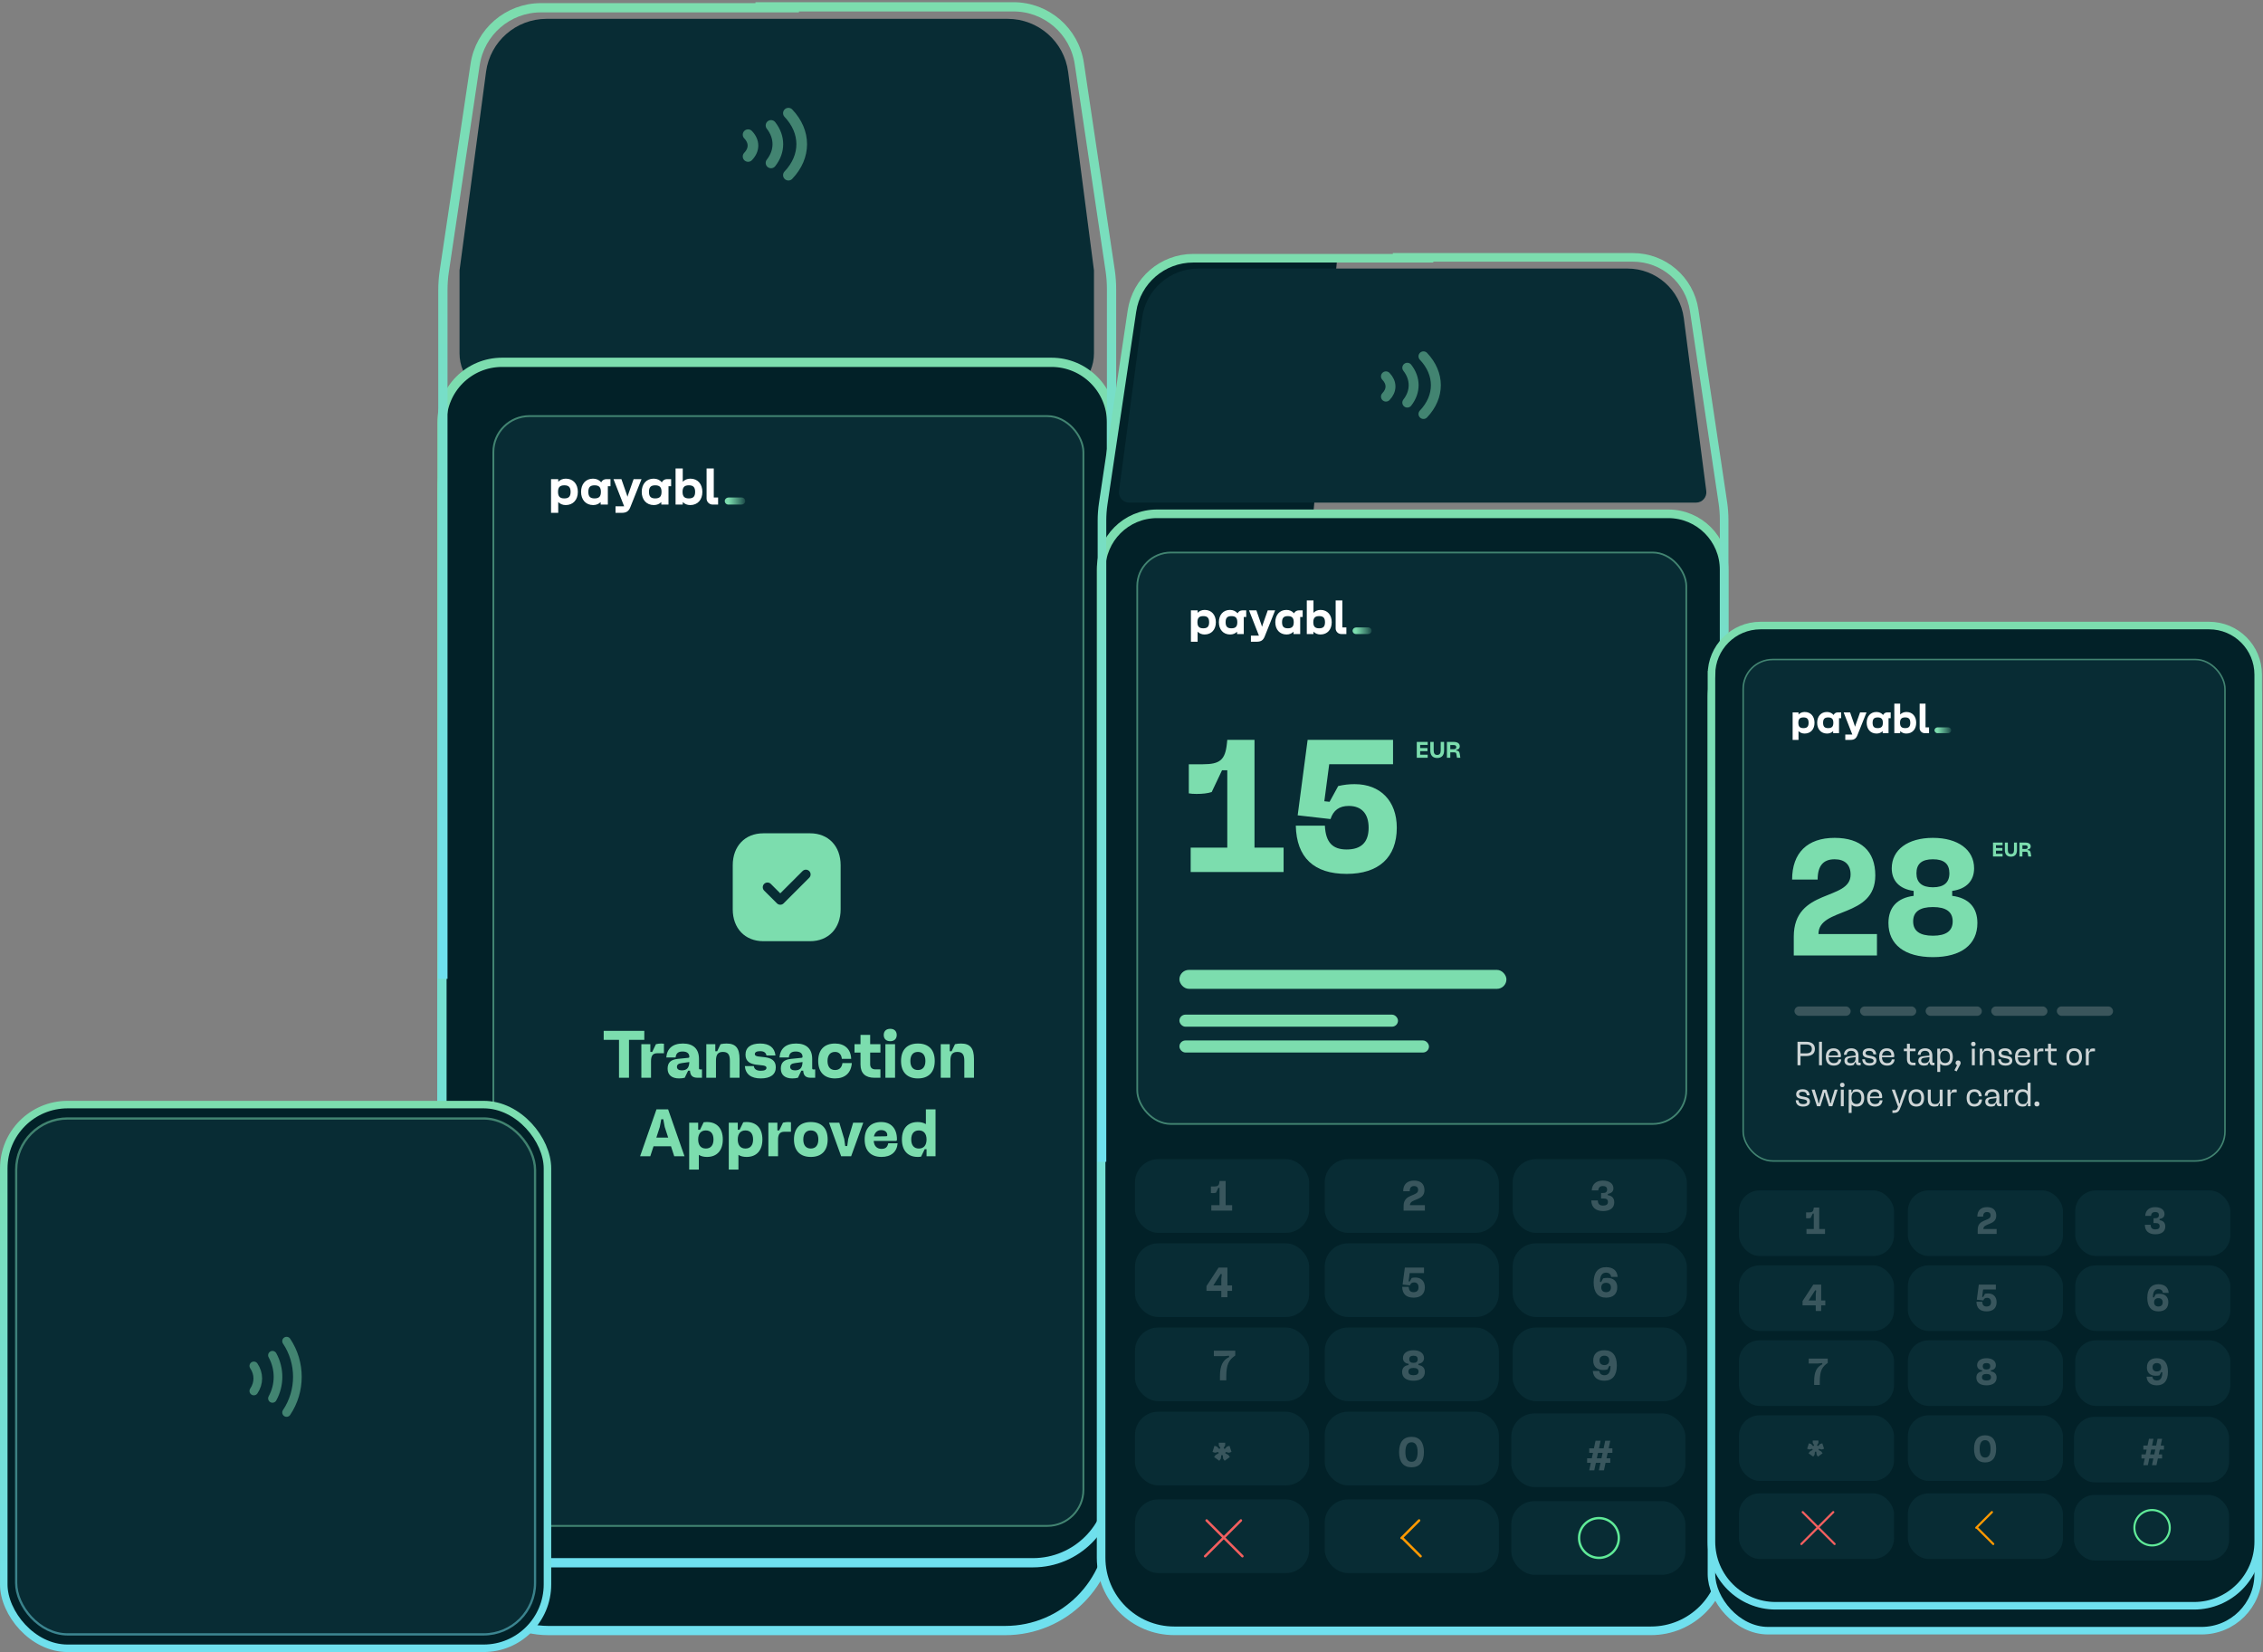 <svg xmlns="http://www.w3.org/2000/svg" width="663" height="484" viewBox="0 0 663 484" fill="none"><rect x="0" y="0" width="663" height="484" fill="#808080" stroke="none"/><rect x="129.485" y="112.463" width="196.168" height="365.241" rx="31.159" fill="#022128" stroke="url(#paint0_linear_1569_1086)" stroke-width="2.709"/><path d="M142.403 21.038c1.186-8.883 8.764-15.515 17.725-15.515h135.081c8.984 0 16.574 6.666 17.733 15.575l7.562 58.123v24.273c0 7.183-5.822 13.006-13.005 13.006H147.638c-7.183 0-13.005-5.823-13.005-13.006V79.221l7.77-58.183Z" fill="#082C34"/><path d="M129.485 123.76c0-9.727 7.885-17.612 17.611-17.612h160.945c9.726 0 17.612 7.885 17.612 17.612v311.051c0 12.719-10.312 23.03-23.031 23.03H152.515c-12.719 0-23.03-10.311-23.03-23.03V123.76Z" fill="#022128" stroke="url(#paint1_linear_1569_1086)" stroke-width="2.709"/><path d="M230.983 33.159c5.194 5.465 5.21 12.678 0 18.155M225.888 36.749c2.67 3.413 2.67 7.577 0 10.977M219.169 39.458c1.905 1.984 1.905 4.405 0 6.382" stroke="#7CDDAE" stroke-opacity=".5" stroke-width="3.125" stroke-linecap="round" stroke-linejoin="round"/><rect x="144.268" y="121.634" width="173.408" height="325.682" rx="10.838" fill="#082C34"/><rect x="144.539" y="121.905" width="172.866" height="325.14" rx="10.567" stroke="#7CDDAE" stroke-opacity=".5" stroke-width=".542"/><g clip-path="url(#clip0_1569_1086)"><path d="M165.791 140.234h-.019c-.898 0-1.668.331-2.225.905v-.765h-2.107v9.874h2.107v-3.17c.545.565 1.295.896 2.183.894h.018c1.071 0 1.977-.391 2.597-1.083.622-.691.951-1.659.949-2.784 0-1.127-.325-2.095-.938-2.787-.61-.691-1.507-1.086-2.565-1.084Zm.939 5.342c-.276.285-.711.448-1.394.45-.69 0-1.129-.165-1.407-.45-.278-.286-.442-.754-.442-1.473 0-.719.164-1.187.442-1.473.278-.285.717-.448 1.407-.45.683 0 1.118.163 1.394.45.277.286.442.754.442 1.473 0 .719-.163 1.187-.442 1.473ZM184.04 144.884v.004l-.211.653-.197-.639-1.576-4.528h-2.32l3.118 7.955h-2.524v1.919h1.804c.666 0 1.193-.108 1.615-.39.421-.281.696-.711.915-1.256l3.289-8.228h-2.322l-1.591 4.51ZM204.838 141.318c-.61-.691-1.507-1.086-2.565-1.084h-.019c-.898 0-1.668.331-2.225.905v-3.895h-2.107v10.585h2.107v-.751c.545.565 1.295.896 2.183.894h.018c1.071 0 1.977-.391 2.597-1.083.62-.691.949-1.657.949-2.782v-.004c0-1.125-.325-2.093-.938-2.785Zm-1.624 4.258c-.277.285-.711.448-1.394.448-.691 0-1.129-.165-1.407-.45-.279-.286-.442-.754-.442-1.473 0-.719.163-1.187.442-1.473.278-.285.716-.448 1.407-.45.683 0 1.117.163 1.394.45.277.286.442.754.442 1.473 0 .719-.165 1.187-.442 1.473v.002ZM209.117 145.755v-8.511h-2.107v8.822c0 .973.802 1.763 1.79 1.763h1.587v-2.076h-1.27v.002ZM177.608 140.374c-.655 0-1.216.383-1.474.932-.566-.683-1.399-1.074-2.385-1.072H173.728c-1.05 0-1.943.393-2.552 1.084-.611.692-.936 1.66-.936 2.785 0 1.127.329 2.095.951 2.786.62.692 1.526 1.085 2.597 1.083h.018c.877 0 1.623-.322 2.169-.878v.735h2.107v-5.378h.774v-2.077h-1.248Zm-2.005 5.2c-.278.285-.716.448-1.407.45-.69 0-1.125-.163-1.398-.448-.274-.284-.436-.754-.436-1.473 0-.721.162-1.189.436-1.473h.002c.275-.285.708-.446 1.398-.448.691 0 1.129.165 1.407.45.279.285.442.754.442 1.473 0 .719-.163 1.187-.442 1.472l-.002-.003ZM195.377 140.374c-.656 0-1.216.383-1.474.932-.566-.683-1.4-1.074-2.385-1.072H191.497c-1.051 0-1.943.393-2.552 1.084-.611.692-.936 1.658-.936 2.783v.004c0 1.125.329 2.093.951 2.784.62.692 1.525 1.085 2.596 1.083h.019c.876 0 1.622-.322 2.168-.878v.735h2.107v-5.378h.774v-2.077h-1.247Zm-2.005 5.2c-.278.285-.717.448-1.407.45-.691 0-1.125-.163-1.398-.448-.275-.284-.436-.754-.436-1.473 0-.721.161-1.189.436-1.473.275-.285.707-.446 1.398-.448.69 0 1.129.165 1.407.45.278.285.442.754.442 1.473 0 .719-.164 1.187-.442 1.472v-.003Z" fill="#fff"/><path d="M217.285 145.753h-3.811c-.54 0-1.049.362-1.125.887-.091.641.41 1.189 1.043 1.189h3.811c.54 0 1.049-.362 1.125-.887.091-.64-.41-1.189-1.043-1.189Z" fill="url(#paint2_linear_1569_1086)"/></g><path d="M181.35 304.651h-4.486v-2.634h11.9v2.634h-4.487v11.1h-2.927v-11.1Zm13.164 1.132v2.789h-1.931c-1.307 0-1.853.703-1.853 2.341v4.838h-2.829v-9.832h2.634v2.263h.546l1.092-2.263c.547-.136 1.093-.195 1.561-.195.312 0 .585.019.78.059Zm10.268 7.198c0 .234.117.332.351.332h.526v2.438h-1.268c-1.482 0-2.145-.604-2.243-2.068h-.546l-.995 2.068c-.566.137-1.054.195-1.658.195-2.146 0-3.356-1.034-3.356-2.848 0-1.775.898-2.653 2.946-2.868l3.063-.312c.253-.019.351-.117.351-.331 0-.976-.722-1.522-1.97-1.522-1.249 0-1.912.468-2.049 1.736h-2.731c.215-2.594 1.853-4.077 4.877-4.077 3.043 0 4.702 1.6 4.702 4.506v2.751Zm-6.458-.39c0 .605.547.995 1.385.995 1.522 0 2.185-.702 2.244-2.439l-2.244.312c-.975.137-1.385.469-1.385 1.132Zm13.486-4.409c-1.443 0-2.048.761-2.048 2.536v5.033h-2.829v-9.832h2.634v2.068h.546l.995-2.068c.566-.136 1.151-.195 1.756-.195 2.672 0 3.804 1.346 3.804 4.506v5.521h-2.829v-5.033c0-1.795-.605-2.536-2.029-2.536Zm12.749 4.643c0-1.58-6.145.429-6.145-3.843 0-2.107 1.541-3.258 4.312-3.258 2.672 0 4.213 1.21 4.467 3.492h-2.634c-.175-.839-.76-1.249-1.833-1.249-1.054 0-1.581.293-1.581.878 0 1.581 6.146-.429 6.146 3.843 0 2.107-1.561 3.258-4.409 3.258-2.849 0-4.468-1.248-4.663-3.609h2.634c.097.898.8 1.366 2.029 1.366 1.112 0 1.677-.293 1.677-.878Zm13.391.156c0 .234.117.332.351.332h.527v2.438h-1.268c-1.483 0-2.146-.604-2.244-2.068h-.546l-.995 2.068c-.566.137-1.054.195-1.658.195-2.146 0-3.356-1.034-3.356-2.848 0-1.775.898-2.653 2.946-2.868l3.063-.312c.253-.019.351-.117.351-.331 0-.976-.722-1.522-1.97-1.522-1.249 0-1.912.468-2.049 1.736h-2.731c.215-2.594 1.853-4.077 4.877-4.077 3.044 0 4.702 1.6 4.702 4.506v2.751Zm-6.458-.39c0 .605.547.995 1.386.995 1.521 0 2.184-.702 2.243-2.439l-2.243.312c-.976.137-1.386.469-1.386 1.132Zm8.219-1.756c0-3.277 1.795-5.111 4.936-5.111 2.711 0 4.643 1.541 4.721 4.487h-2.731c-.117-1.288-.82-2.029-1.99-2.029-1.405 0-2.205.956-2.205 2.653s.8 2.653 2.205 2.653c1.229 0 1.99-.721 2.165-2.029h2.751c-.215 2.868-1.97 4.487-4.916 4.487-3.141 0-4.936-1.833-4.936-5.111Zm15.225.917c0 1.034.527 1.541 1.561 1.541h1.443v2.458h-1.736c-2.634 0-4.097-1.268-4.097-3.901v-3.473h-1.755v-2.458h1.755v-2.731h2.829v2.731h3.004v2.458h-3.004v3.375Zm5.888-6.711c-1.19 0-1.912-.683-1.912-1.814 0-1.132.722-1.814 1.912-1.814 1.171 0 1.893.682 1.893 1.814 0 1.131-.722 1.814-1.893 1.814Zm1.405.878v9.832H259.4v-9.832h2.829Zm1.753 4.916c0-3.277 1.795-5.111 4.936-5.111 3.16 0 4.936 1.834 4.936 5.111 0 3.278-1.795 5.111-4.936 5.111s-4.936-1.833-4.936-5.111Zm2.732 0c0 1.697.799 2.653 2.204 2.653 1.405 0 2.204-.956 2.204-2.653s-.799-2.653-2.204-2.653c-1.405 0-2.204.956-2.204 2.653Zm13.776-2.653c-1.444 0-2.049.761-2.049 2.536v5.033h-2.828v-9.832h2.633v2.068h.547l.995-2.068c.565-.136 1.151-.195 1.755-.195 2.673 0 3.804 1.346 3.804 4.506v5.521h-2.828v-5.033c0-1.795-.605-2.536-2.029-2.536Zm-82.952 30.569-.956-2.926h-5.111l-.956 2.926h-2.985l4.799-13.734h3.414l4.799 13.734h-3.004Zm-4.233-8.583-1.015 3.121h3.473l-1.015-3.121-.429-2.263h-.585l-.429 2.263Zm13.836 8.778c-.936 0-1.697-.175-2.399-.604v4.311h-2.829v-13.734h2.634v2.068h.546l1.054-2.185c.351-.059.604-.078.994-.078 2.907 0 4.624 1.892 4.624 5.111s-1.717 5.111-4.624 5.111Zm-.351-7.764c-1.424 0-2.243.956-2.243 2.653s.819 2.653 2.243 2.653c1.444 0 2.244-.956 2.244-2.653s-.8-2.653-2.244-2.653Zm11.954 7.764c-.937 0-1.698-.175-2.4-.604v4.311h-2.829v-13.734h2.634v2.068h.546l1.054-2.185c.351-.059.604-.078.995-.078 2.906 0 4.623 1.892 4.623 5.111s-1.717 5.111-4.623 5.111Zm-.352-7.764c-1.424 0-2.243.956-2.243 2.653s.819 2.653 2.243 2.653c1.444 0 2.244-.956 2.244-2.653s-.8-2.653-2.244-2.653Zm13.339-2.399v2.789H229.8c-1.307 0-1.854.703-1.854 2.341v4.838h-2.828v-9.832h2.633v2.263h.546l1.093-2.263c.546-.136 1.092-.195 1.561-.195.312 0 .585.019.78.059Zm.884 5.052c0-3.277 1.794-5.111 4.935-5.111 3.161 0 4.936 1.834 4.936 5.111 0 3.278-1.795 5.111-4.936 5.111s-4.935-1.833-4.935-5.111Zm2.731 0c0 1.697.8 2.653 2.204 2.653 1.405 0 2.205-.956 2.205-2.653s-.8-2.653-2.205-2.653c-1.404 0-2.204.956-2.204 2.653Zm11.99-.136.293 2.068h.585l.293-2.068 1.444-4.78h2.965l-3.551 9.832h-2.926l-3.551-9.832h3.005l1.443 4.78Zm15.098.565h-6.458c.117 1.483.937 2.322 2.283 2.322 1.151 0 1.756-.488 1.97-1.639h2.751c-.195 2.536-1.931 3.999-4.721 3.999-3.161 0-4.936-1.853-4.936-5.111 0-3.238 1.775-5.111 4.838-5.111 2.907 0 4.624 1.892 4.624 5.111 0 .293-.117.429-.351.429Zm-4.273-3.179c-1.112 0-1.873.702-2.126 1.872l3.57-.058c.234 0 .351-.098.351-.332 0-.897-.702-1.482-1.795-1.482Zm11.697 7.783c-.351.059-.605.078-.995.078-2.907 0-4.623-1.892-4.623-5.111s1.716-5.111 4.623-5.111c.936 0 1.697.195 2.4.605v-4.312h2.828v13.734h-2.633v-2.068h-.547l-1.053 2.185Zm-.644-2.38c1.424 0 2.244-.956 2.244-2.653s-.82-2.653-2.244-2.653c-1.443 0-2.243.956-2.243 2.653s.8 2.653 2.243 2.653Z" fill="#7CDDAE"/><path d="M129.756 286.769V84.934c0-1.819.134-3.636.403-5.436l9.038-60.597c1.425-9.557 9.632-16.631 19.295-16.631h75.579" stroke="url(#paint3_linear_1569_1086)" stroke-width="2.709"/><path d="M325.653 286.498V84.663c0-1.819-.135-3.636-.404-5.436l-9.038-60.597C314.786 9.074 306.579 2 296.916 2h-75.579" stroke="url(#paint4_linear_1569_1086)" stroke-width="2.709"/><path d="M237.34 244.133c5.358 0 8.945 3.762 8.945 9.357v12.914c0 5.578-3.587 9.34-8.945 9.34h-13.704c-5.358 0-8.961-3.762-8.961-9.34V253.49c0-5.595 3.603-9.357 8.961-9.357h13.704Zm-.253 11.064c-.538-.538-1.423-.538-1.96 0l-6.528 6.527-2.766-2.766c-.537-.537-1.422-.537-1.96 0-.537.538-.537 1.407 0 1.96l3.762 3.746c.269.269.616.395.964.395.364 0 .711-.126.98-.395l7.508-7.508c.537-.537.537-1.406 0-1.959Z" fill="#7CDDAE"/><rect x="1.104" y="323.614" width="159.286" height="159.286" rx="18.701" fill="#022128" stroke="url(#paint5_linear_1569_1086)" stroke-width="2.2"/><rect x="4.844" y="327.355" width="151.806" height="151.806" rx="15.401" fill="#082C34"/><path d="M83.959 392.918c4.218 6.292 4.23 14.596 0 20.902M79.822 397.052c2.168 3.929 2.168 8.724 0 12.639M74.366 400.172c1.547 2.285 1.547 5.072 0 7.348" stroke="#7CDDAE" stroke-opacity=".5" stroke-width="2.537" stroke-linecap="round" stroke-linejoin="round"/><rect x="4.734" y="327.685" width="152.026" height="151.146" rx="15.071" stroke="url(#paint6_linear_1569_1086)" stroke-opacity=".5" stroke-width=".66"/><path d="M323.232 148.83v15.986l60.693-5.419 7.858-83.995h-39.83l-13.818 3.522-5.961 11.38-8.942 58.526Z" fill="#022128"/><path d="M322.596 166.92c0-9.051 7.337-16.388 16.388-16.388h149.758c9.051 0 16.388 7.337 16.388 16.388v289.432c0 11.835-9.594 21.43-21.43 21.43H344.026c-11.835 0-21.43-9.595-21.43-21.43V166.92Z" fill="#022128" stroke="url(#paint7_linear_1569_1086)" stroke-width="2.521"/><path d="M334.617 93.115c1.104-8.265 8.155-14.437 16.493-14.437h125.692c8.36 0 15.422 6.203 16.501 14.493l6.592 50.668c.236 1.81-1.174 3.416-3 3.416H330.843c-1.83 0-3.241-1.612-2.999-3.426l6.773-50.714Z" fill="#082C34"/><path d="M417.04 104.396c4.833 5.085 4.847 11.796 0 16.893M412.299 107.736c2.484 3.175 2.484 7.05 0 10.215M406.047 110.259c1.773 1.846 1.773 4.099 0 5.939" stroke="#7CDDAE" stroke-opacity=".5" stroke-width="2.908" stroke-linecap="round" stroke-linejoin="round"/><rect x="332.933" y="161.624" width="161.356" height="167.911" rx="10.085" fill="#082C34"/><rect x="333.185" y="161.876" width="160.852" height="167.407" rx="9.833" stroke="#7CDDAE" stroke-opacity=".5" stroke-width=".504"/><g clip-path="url(#clip1_1569_1086)"><path d="M352.957 178.69h-.017c-.836 0-1.553.308-2.071.842v-.711h-1.96v9.187h1.96v-2.95c.508.526 1.206.834 2.031.832H352.918c.996 0 1.839-.364 2.416-1.007.579-.644.885-1.544.883-2.591 0-1.049-.302-1.949-.872-2.593-.569-.643-1.403-1.011-2.388-1.009Zm.874 4.97c-.257.266-.661.417-1.297.419-.642 0-1.05-.153-1.309-.419-.259-.265-.411-.701-.411-1.37 0-.669.152-1.105.411-1.37.259-.266.667-.417 1.309-.419.636 0 1.04.151 1.297.419.258.265.412.701.412 1.37 0 .669-.153 1.105-.412 1.37ZM369.938 183.017v.003l-.197.608-.183-.594-1.466-4.213h-2.159l2.902 7.401h-2.349v1.786h1.678c.621 0 1.111-.1 1.503-.362.392-.263.648-.663.852-1.17l3.061-7.655h-2.161l-1.481 4.196ZM389.291 179.699c-.568-.643-1.403-1.011-2.387-1.009h-.017c-.836 0-1.553.308-2.071.842v-3.624h-1.961v9.85h1.961v-.7c.507.526 1.205.834 2.031.832h.017c.997 0 1.84-.364 2.417-1.007.577-.644.882-1.543.882-2.59v-.003c0-1.047-.302-1.947-.872-2.591Zm-1.511 3.961c-.258.266-.662.417-1.298.417-.642 0-1.05-.153-1.309-.418-.259-.266-.411-.702-.411-1.371s.152-1.104.411-1.37.667-.417 1.309-.419c.636 0 1.04.152 1.298.419.257.266.411.701.411 1.37 0 .669-.154 1.105-.411 1.371v.001ZM393.272 183.827v-7.919h-1.96v8.209c0 .905.746 1.641 1.665 1.641h1.477v-1.932h-1.182v.001ZM363.953 178.821c-.609 0-1.131.356-1.371.866-.527-.635-1.303-.999-2.22-.997h-.019c-.977 0-1.808.366-2.375 1.009-.568.644-.87 1.544-.87 2.591 0 1.049.305 1.949.884 2.593.577.643 1.42 1.009 2.417 1.007h.017c.815 0 1.509-.299 2.017-.817v.685h1.961v-5.005h.72v-1.932h-1.161Zm-1.865 4.838c-.259.265-.667.417-1.309.418-.643 0-1.047-.151-1.301-.417-.256-.263-.406-.701-.406-1.37 0-.671.15-1.106.406-1.37h.002c.255-.266.658-.416 1.3-.417.643 0 1.05.153 1.31.418.259.266.411.702.411 1.371s-.152 1.105-.411 1.37l-.002-.003ZM380.487 178.821c-.61 0-1.131.356-1.372.866-.526-.635-1.302-.999-2.219-.997h-.019c-.978 0-1.809.366-2.375 1.009-.568.644-.871 1.542-.871 2.589v.004c0 1.047.306 1.947.885 2.591.577.643 1.42 1.009 2.416 1.007h.017c.816 0 1.51-.299 2.018-.817v.685h1.96v-5.005h.721v-1.932h-1.161Zm-1.866 4.838c-.259.265-.666.417-1.309.418-.642 0-1.047-.151-1.3-.417-.256-.263-.406-.701-.406-1.37 0-.671.15-1.106.406-1.37.255-.266.658-.416 1.3-.417.643 0 1.05.153 1.309.418.26.266.412.702.412 1.371s-.152 1.105-.412 1.37v-.003Z" fill="#fff"/><path d="M400.872 183.826h-3.546c-.502 0-.976.337-1.046.825-.085.596.381 1.107.97 1.107h3.546c.503 0 .976-.337 1.047-.826.085-.596-.382-1.106-.971-1.106Z" fill="url(#paint8_linear_1569_1086)"/></g><path d="M348.838 255.475v-7.149h10.725v-22.659h-1.54l-3.025 6.38c-1.21.385-2.64.55-4.455.55-.88 0-1.705-.055-2.255-.165v-8.524h4.125c5.005 0 6.545-1.265 7.04-6.105l.11-1.045h7.974v31.568h8.524v7.149h-27.223Zm48.065-25.738c7.534 0 12.319 4.95 12.319 12.759 0 8.69-5.28 13.529-14.684 13.529-9.624 0-14.684-4.784-14.904-14.134h8.524c.22 4.84 2.2 6.985 6.38 6.985 4.29 0 6.435-2.145 6.435-6.38 0-4.124-2.09-6.379-5.83-6.379-2.75 0-4.51 1.265-5.335 3.849l-9.624-1.099 2.915-22.109h25.023v7.15h-18.699l-1.43 10.834 1.54.165 2.53-4.62c1.76-.385 3.08-.55 4.84-.55ZM416.069 218.249v.918h2.145v.891h-2.145v1.056h2.211v.891h-3.201v-4.647h3.201v.891h-2.211Zm7.012 1.663c0 1.38-.726 2.159-2.019 2.159-1.294 0-2.02-.773-2.02-2.159v-2.554h.99v2.521c0 .865.343 1.301 1.03 1.301.686 0 1.029-.436 1.029-1.301v-2.521h.99v2.554Zm4.761 2.093h-.983l-.178-1.089c-.06-.377-.218-.495-.64-.495h-1.142v1.584h-.99v-4.647h1.901c1.221 0 1.867.462 1.867 1.301 0 .574-.356.924-1.009 1.022v.198c.626.033.89.297.996.971l.178 1.155Zm-1.933-3.723h-1.01v1.215h1.01c.488 0 .745-.205.745-.607 0-.396-.257-.608-.745-.608Z" fill="#7CDDAE"/><rect x="345.538" y="284.152" width="95.805" height="5.547" rx="2.773" fill="#7CDDAE"/><rect x="345.538" y="297.261" width="64.038" height="3.53" rx="1.765" fill="#7CDDAE"/><rect x="345.538" y="304.827" width="73.114" height="3.53" rx="1.765" fill="#7CDDAE"/><path d="M322.848 340.378V152.571c0-1.693.126-3.383.376-5.058l8.41-56.385c1.326-8.893 8.962-15.475 17.953-15.475h70.327" stroke="url(#paint9_linear_1569_1086)" stroke-width="2.521"/><path d="M505.13 340.126V152.32c0-1.693-.125-3.384-.375-5.059l-8.41-56.385c-1.326-8.893-8.963-15.475-17.954-15.475h-70.327" stroke="url(#paint10_linear_1569_1086)" stroke-width="2.521"/><rect x="332.521" y="339.602" width="51.032" height="21.58" rx="6.82" fill="#082C34"/><rect x="332.521" y="364.265" width="51.032" height="21.58" rx="6.82" fill="#082C34"/><rect x="332.521" y="388.928" width="51.032" height="21.58" rx="6.82" fill="#082C34"/><rect x="332.521" y="413.591" width="51.032" height="21.58" rx="6.82" fill="#082C34"/><rect x="332.521" y="439.283" width="51.032" height="21.58" rx="6.82" fill="#082C34"/><path d="m353.507 445.449 10.486 10.486M363.557 445.449l-10.486 10.486" stroke="#F25F5F" stroke-width=".713" stroke-linecap="round"/><rect x="388.102" y="339.602" width="51.032" height="21.58" rx="6.82" fill="#082C34"/><rect x="388.102" y="364.265" width="51.032" height="21.58" rx="6.82" fill="#082C34"/><rect x="388.102" y="388.928" width="51.032" height="21.58" rx="6.82" fill="#082C34"/><rect x="388.102" y="413.591" width="51.032" height="21.58" rx="6.82" fill="#082C34"/><rect x="388.102" y="439.282" width="51.032" height="21.58" rx="6.82" fill="#082C34"/><path d="m410.847 450.587 5.349 5.348M415.759 445.449l-5.138 5.138" stroke="#F90" stroke-width=".713" stroke-linecap="round"/><rect x="443.173" y="339.602" width="51.032" height="21.58" rx="6.82" fill="#082C34"/><rect x="443.173" y="364.265" width="51.032" height="21.58" rx="6.82" fill="#082C34"/><rect x="443.173" y="388.928" width="51.032" height="21.58" rx="6.82" fill="#082C34"/><rect x="442.761" y="414.091" width="51.032" height="21.58" rx="6.82" fill="#082C34"/><rect x="442.761" y="439.783" width="51.032" height="21.58" rx="6.82" fill="#082C34"/><circle cx="468.451" cy="450.586" r="5.823" stroke="#60EA98" stroke-width=".685"/><path d="M354.884 354.685v-1.603h2.405v-5.081h-.345l-.678 1.431c-.272.086-.592.123-.999.123-.198 0-.383-.012-.506-.037v-1.911h.925c1.122 0 1.467-.284 1.578-1.369l.025-.234h1.788v7.078h1.912v1.603h-6.105ZM360.957 378.201h-1.356v1.85h-1.788v-1.85h-4.341v-1.418l3.539-5.414h2.59v5.229h1.356v1.603Zm-3.317-4.982-2.17 3.379h2.343v-1.973l.148-1.307-.321-.099ZM357.417 403.203c0-3.193.863-4.735 2.726-5.647l-.099-.37-1.295.123h-3.12v-1.603h6.265v1.418c-1.85 1.282-2.627 2.565-2.627 6.203v1.06h-1.85v-1.184ZM417.451 353.082v1.603h-6.227v-1.406c0-3.662 4.254-2.651 4.254-4.649 0-.74-.431-1.147-1.196-1.147-.851 0-1.27.494-1.27 1.517H411.1c0-1.997 1.147-3.12 3.182-3.12 1.961 0 3.046.987 3.046 2.812 0 3.231-4.255 2.343-4.255 4.39h4.378ZM414.681 374.28c1.689 0 2.762 1.109 2.762 2.861 0 1.948-1.184 3.033-3.293 3.033-2.158 0-3.292-1.073-3.342-3.169h1.912c.049 1.085.493 1.566 1.43 1.566.962 0 1.443-.481 1.443-1.43 0-.925-.468-1.431-1.307-1.431-.617 0-1.011.284-1.196.863l-2.158-.246.653-4.958h5.611v1.603h-4.192l-.321 2.43.345.037.567-1.036c.395-.086.691-.123 1.086-.123ZM414.114 404.511c-2.109 0-3.33-.938-3.33-2.553 0-1.172.654-1.874 1.887-2.035v-.37c-1.085-.148-1.64-.777-1.64-1.689 0-1.394 1.209-2.281 3.083-2.281s3.083.887 3.083 2.281c0 .912-.555 1.541-1.64 1.689v.37c1.233.161 1.886.863 1.886 2.035 0 1.615-1.22 2.553-3.329 2.553Zm0-5.229c.826 0 1.233-.358 1.233-1.048 0-.703-.395-1.048-1.233-1.048-.839 0-1.233.345-1.233 1.048 0 .69.407 1.048 1.233 1.048Zm0 1.48c-.987 0-1.48.357-1.48 1.073 0 .715.493 1.072 1.48 1.072.986 0 1.48-.357 1.48-1.072 0-.716-.494-1.073-1.48-1.073ZM413.535 420.947c2.368 0 3.638 1.554 3.638 4.464s-1.27 4.464-3.638 4.464-3.638-1.554-3.638-4.464 1.27-4.464 3.638-4.464Zm0 7.325c1.196 0 1.788-.962 1.788-2.861 0-1.899-.592-2.861-1.788-2.861-1.196 0-1.788.962-1.788 2.861 0 1.899.592 2.861 1.788 2.861ZM357.071 422.676h1.874v.753l-.468.813.333.272.678-.703.727-.234.58 1.788-.715.246-.987-.222-.123.37.9.506.444.604-1.517 1.098-.444-.592-.123-1.036h-.432l-.123 1.036-.456.592-1.517-1.098.444-.604.9-.506-.123-.37-.974.222-.716-.246.58-1.788.715.234.678.703.346-.272-.481-.813v-.753ZM467.079 430.78h-1.48l.468-2.22h-1.085v-1.319h1.369l.345-1.603h-1.097v-1.32h1.381l.469-2.219h1.479l-.468 2.219h1.356l.469-2.219h1.48l-.469 2.219h1.085v1.32h-1.369l-.345 1.603h1.098v1.319h-1.382l-.468 2.22h-1.48l.469-2.22h-1.357l-.468 2.22Zm.752-3.539h1.356l.346-1.603h-1.357l-.345 1.603ZM469.815 351.121h-.74v-1.603h.616c.765 0 1.147-.333 1.147-.986 0-.703-.394-1.049-1.233-1.049-.839 0-1.283.42-1.357 1.271h-1.911c.099-1.825 1.295-2.874 3.268-2.874 1.874 0 3.083.888 3.083 2.282 0 .875-.555 1.418-1.64 1.627v.37c1.233.161 1.886.888 1.886 2.097 0 1.615-1.196 2.552-3.267 2.552-2.208 0-3.453-1.134-3.453-3.119h1.911c0 1.023.506 1.516 1.542 1.516.937 0 1.418-.357 1.418-1.073 0-.678-.42-1.011-1.27-1.011ZM470.534 380.174c-2.368 0-3.638-1.554-3.638-4.464s1.27-4.464 3.638-4.464c2.047 0 3.243.999 3.403 2.849h-1.911c-.111-.814-.641-1.246-1.492-1.246-1.184 0-1.788.913-1.788 2.701l.345.037.579-1.061c.42-.098.79-.135 1.258-.135 1.801 0 2.886 1.023 2.886 2.737 0 1.961-1.172 3.046-3.28 3.046Zm1.43-2.984c0-.863-.518-1.369-1.418-1.369-.9 0-1.418.506-1.418 1.369 0 .875.518 1.381 1.418 1.381.9 0 1.418-.506 1.418-1.381ZM470.053 395.583c2.367 0 3.638 1.553 3.638 4.464 0 2.91-1.271 4.464-3.638 4.464-2.047 0-3.243-.999-3.404-2.849h1.912c.111.814.641 1.245 1.492 1.245 1.184 0 1.788-.912 1.788-2.7l-.345-.037-.58 1.06c-.419.099-.789.136-1.258.136-1.8 0-2.885-1.024-2.885-2.738 0-1.96 1.171-3.045 3.28-3.045Zm-1.431 2.984c0 .863.518 1.369 1.418 1.369.901 0 1.419-.506 1.419-1.369 0-.876-.518-1.381-1.419-1.381-.9 0-1.418.505-1.418 1.381Z" fill="#fff" fill-opacity=".2"/><rect x="501.412" y="187.472" width="160.182" height="290.274" rx="16.593" fill="#022128" stroke="url(#paint11_linear_1569_1086)" stroke-width="2.212"/><path d="M501.412 197.649c0-7.943 6.438-14.381 14.381-14.381h131.42c7.942 0 14.381 6.438 14.381 14.381v253.99c0 10.386-8.42 18.806-18.806 18.806H520.217c-10.386 0-18.805-8.42-18.805-18.806v-253.99Z" fill="#022128" stroke="url(#paint12_linear_1569_1086)" stroke-width="2.212"/><rect x="510.482" y="192.999" width="141.597" height="147.35" rx="8.85" fill="#082C34"/><rect x="510.704" y="193.221" width="141.155" height="146.907" rx="8.629" stroke="#7CDDAE" stroke-opacity=".5" stroke-width=".442"/><g clip-path="url(#clip2_1569_1086)"><path d="M528.748 208.592h-.015c-.733 0-1.363.271-1.817.74v-.625h-1.721v8.063h1.721v-2.589c.445.461 1.058.732 1.782.73h.015c.875 0 1.615-.319 2.121-.884.508-.565.776-1.355.775-2.274 0-.92-.266-1.71-.766-2.275-.499-.565-1.231-.887-2.095-.886Zm.767 4.362c-.226.233-.58.366-1.138.368-.564 0-.922-.135-1.149-.368-.227-.233-.361-.615-.361-1.202s.134-.97.361-1.203c.227-.233.585-.366 1.149-.367.558 0 .912.133 1.138.367.226.233.361.616.361 1.203 0 .587-.133.969-.361 1.202ZM543.65 212.39v.003l-.173.533-.161-.521-1.286-3.698h-1.895l2.546 6.496h-2.061v1.567h1.473c.544 0 .975-.089 1.319-.319s.568-.581.747-1.026l2.686-6.718h-1.896l-1.299 3.683ZM560.633 209.478c-.499-.565-1.231-.887-2.095-.886h-.015c-.734 0-1.363.271-1.818.74v-3.181h-1.72v8.644h1.72v-.614c.446.461 1.058.732 1.783.73h.015c.875 0 1.614-.319 2.121-.884.506-.565.774-1.354.774-2.272v-.003c0-.919-.265-1.709-.765-2.274Zm-1.327 3.476c-.226.233-.58.366-1.138.366-.564 0-.922-.134-1.149-.367-.227-.233-.361-.616-.361-1.203 0-.587.134-.969.361-1.202.227-.233.585-.366 1.149-.368.558 0 .912.133 1.138.368.226.233.361.615.361 1.202s-.135.97-.361 1.203v.001ZM564.127 213.101v-6.95h-1.721v7.204c0 .794.655 1.44 1.461 1.44h1.296v-1.696h-1.036v.002ZM538.398 208.707c-.535 0-.993.313-1.204.761-.462-.558-1.143-.877-1.948-.876h-.016c-.858 0-1.587.321-2.084.886-.499.565-.764 1.355-.764 2.274 0 .92.268 1.71.776 2.275.506.565 1.246.886 2.12.884h.015c.716 0 1.325-.263 1.771-.717v.601h1.72v-4.392h.632v-1.696H538.398Zm-1.637 4.246c-.228.233-.585.366-1.149.367-.564 0-.919-.133-1.142-.366-.224-.231-.356-.615-.356-1.202 0-.589.132-.971.356-1.203h.002c.224-.233.577-.364 1.141-.366.564 0 .922.135 1.149.368.228.233.361.615.361 1.202s-.133.97-.361 1.203l-.001-.003ZM552.907 208.707c-.535 0-.993.313-1.204.761-.462-.558-1.143-.877-1.948-.876h-.016c-.858 0-1.587.321-2.084.886-.499.565-.764 1.354-.764 2.272v.003c0 .919.268 1.709.776 2.274.506.565 1.246.886 2.12.884h.015c.716 0 1.325-.263 1.771-.717v.601h1.72v-4.392h.632v-1.696H552.907Zm-1.637 4.246c-.228.233-.585.366-1.149.367-.564 0-.919-.133-1.142-.366-.224-.231-.356-.615-.356-1.202 0-.589.132-.971.356-1.203.225-.233.578-.364 1.142-.366.564 0 .921.135 1.149.368.227.233.36.615.36 1.202s-.133.97-.36 1.203v-.003Z" fill="#fff"/><path d="M570.796 213.099h-3.112c-.441 0-.856.296-.918.725-.075.523.334.971.851.971h3.112c.441 0 .857-.296.919-.725.074-.523-.335-.971-.852-.971Z" fill="url(#paint13_linear_1569_1086)"/></g><path d="M549.899 273.655v6.274h-24.372v-5.502c0-14.333 16.65-10.376 16.65-18.194 0-2.896-1.689-4.489-4.681-4.489-3.331 0-4.971 1.931-4.971 5.937h-7.481c0-7.819 4.488-12.211 12.452-12.211 7.673 0 11.92 3.861 11.92 11.004 0 12.645-16.65 9.17-16.65 17.181h17.133Zm16.396 6.757c-8.253 0-13.031-3.668-13.031-9.99 0-4.585 2.558-7.336 7.384-7.964v-1.447c-4.247-.58-6.419-3.041-6.419-6.612 0-5.454 4.73-8.929 12.066-8.929 7.335 0 12.065 3.475 12.065 8.929 0 3.571-2.172 6.032-6.419 6.612v1.447c4.826.628 7.384 3.379 7.384 7.964 0 6.322-4.778 9.99-13.03 9.99Zm0-20.463c3.233 0 4.826-1.4 4.826-4.102 0-2.751-1.545-4.103-4.826-4.103-3.282 0-4.827 1.352-4.827 4.103 0 2.702 1.593 4.102 4.827 4.102Zm0 5.791c-3.861 0-5.792 1.4-5.792 4.199s1.931 4.199 5.792 4.199c3.861 0 5.791-1.4 5.791-4.199s-1.93-4.199-5.791-4.199ZM584.766 247.629v.805h1.882v.781h-1.882v.927h1.94v.782h-2.809v-4.077h2.809v.782h-1.94Zm6.153 1.459c0 1.21-.637 1.894-1.772 1.894s-1.772-.678-1.772-1.894v-2.241h.869v2.212c0 .759.301 1.141.903 1.141.603 0 .904-.382.904-1.141v-2.212h.868v2.241Zm4.178 1.836h-.862l-.157-.956c-.052-.33-.191-.434-.562-.434h-1.001v1.39h-.869v-4.077h1.668c1.071 0 1.639.405 1.639 1.141 0 .503-.313.81-.886.897v.174c.55.029.781.261.874.851l.156 1.014Zm-1.696-3.266h-.886v1.065h.886c.428 0 .654-.179.654-.533 0-.347-.226-.532-.654-.532Z" fill="#7CDDAE"/><rect x="509.457" y="348.754" width="45.443" height="19.217" rx="6.073" fill="#082C34"/><rect x="509.457" y="370.716" width="45.443" height="19.217" rx="6.073" fill="#082C34"/><rect x="509.457" y="392.678" width="45.443" height="19.217" rx="6.073" fill="#082C34"/><rect x="509.458" y="414.64" width="45.443" height="19.217" rx="6.073" fill="#082C34"/><rect x="509.458" y="437.517" width="45.443" height="19.217" rx="6.073" fill="#082C34"/><path d="m528.149 443.008 9.338 9.338M537.096 443.008l-9.337 9.338" stroke="#F25F5F" stroke-width=".635" stroke-linecap="round"/><rect x="558.95" y="348.754" width="45.443" height="19.217" rx="6.073" fill="#082C34"/><rect x="558.95" y="370.716" width="45.443" height="19.217" rx="6.073" fill="#082C34"/><rect x="558.95" y="392.678" width="45.443" height="19.217" rx="6.073" fill="#082C34"/><rect x="558.95" y="414.64" width="45.443" height="19.217" rx="6.073" fill="#082C34"/><rect x="558.95" y="437.517" width="45.443" height="19.217" rx="6.073" fill="#082C34"/><path d="m579.206 447.583 4.763 4.762M583.578 443.008l-4.575 4.575" stroke="#F90" stroke-width=".635" stroke-linecap="round"/><rect x="607.99" y="348.754" width="45.443" height="19.217" rx="6.073" fill="#082C34"/><rect x="607.99" y="370.716" width="45.443" height="19.217" rx="6.073" fill="#082C34"/><rect x="607.99" y="392.678" width="45.443" height="19.217" rx="6.073" fill="#082C34"/><rect x="607.626" y="415.085" width="45.443" height="19.217" rx="6.073" fill="#082C34"/><rect x="607.626" y="437.962" width="45.443" height="19.217" rx="6.073" fill="#082C34"/><circle cx="630.503" cy="447.583" r="5.185" stroke="#60EA98" stroke-width=".61"/><path d="M529.249 361.499v-1.427h2.142v-4.524h-.308l-.604 1.273c-.241.077-.527.11-.889.11-.176 0-.341-.011-.45-.033v-1.702h.823c.999 0 1.307-.252 1.406-1.219l.022-.208h1.592v6.303h1.702v1.427h-5.436ZM534.765 382.44h-1.208v1.647h-1.592v-1.647H528.1v-1.263l3.151-4.821h2.306v4.656h1.208v1.428Zm-2.954-4.436-1.932 3.008h2.086v-1.757l.132-1.164-.286-.087ZM531.502 404.704c0-2.844.769-4.216 2.427-5.029l-.088-.329-1.153.11h-2.778v-1.428h5.578v1.263c-1.647 1.142-2.338 2.284-2.338 5.523v.945h-1.648v-1.055ZM584.962 360.072v1.427h-5.545v-1.251c0-3.262 3.788-2.361 3.788-4.14 0-.659-.384-1.022-1.065-1.022-.758 0-1.131.44-1.131 1.351h-1.702c0-1.779 1.021-2.778 2.833-2.778 1.746 0 2.712.878 2.712 2.504 0 2.877-3.788 2.086-3.788 3.909h3.898ZM582.495 378.948c1.505 0 2.46.988 2.46 2.547 0 1.735-1.054 2.702-2.932 2.702-1.922 0-2.932-.956-2.976-2.822h1.702c.044.966.439 1.394 1.274 1.394.857 0 1.285-.428 1.285-1.274 0-.823-.418-1.273-1.164-1.273-.549 0-.901.252-1.065.768l-1.922-.219.582-4.415h4.996v1.428h-3.733l-.286 2.163.308.033.505-.922c.351-.077.615-.11.966-.11ZM581.991 405.868c-1.878 0-2.965-.834-2.965-2.273 0-1.043.582-1.669 1.68-1.812v-.329c-.967-.132-1.461-.692-1.461-1.504 0-1.241 1.076-2.032 2.746-2.032 1.669 0 2.745.791 2.745 2.032 0 .812-.494 1.372-1.461 1.504v.329c1.098.143 1.68.769 1.68 1.812 0 1.439-1.087 2.273-2.964 2.273Zm0-4.656c.735 0 1.098-.318 1.098-.933 0-.626-.352-.933-1.098-.933-.747 0-1.099.307-1.099.933 0 .615.363.933 1.099.933Zm0 1.318c-.879 0-1.318.319-1.318.956 0 .636.439.955 1.318.955.878 0 1.317-.319 1.317-.955 0-.637-.439-.956-1.317-.956ZM581.583 420.505c2.108 0 3.239 1.383 3.239 3.975 0 2.591-1.131 3.975-3.239 3.975-2.108 0-3.239-1.384-3.239-3.975 0-2.592 1.131-3.975 3.239-3.975Zm0 6.523c1.065 0 1.592-.857 1.592-2.548s-.527-2.548-1.592-2.548-1.592.857-1.592 2.548.527 2.548 1.592 2.548ZM531.085 422.044h1.669v.67l-.417.725.296.242.604-.626.648-.209.516 1.592-.637.22-.878-.198-.11.33.801.45.396.538-1.351.977-.395-.527-.11-.922h-.384l-.11.922-.406.527-1.351-.977.395-.538.802-.45-.11-.33-.868.198-.636-.22.516-1.592.637.209.604.626.307-.242-.428-.725v-.67ZM629.264 429.26h-1.318l.418-1.976h-.967v-1.175h1.219l.308-1.428h-.978v-1.175h1.23l.417-1.976h1.318l-.417 1.976h1.208l.417-1.976h1.318l-.418 1.976h.967v1.175h-1.219l-.308 1.428h.978v1.175h-1.23l-.417 1.976h-1.318l.417-1.976h-1.208l-.417 1.976Zm.67-3.151h1.208l.307-1.428h-1.208l-.307 1.428ZM631.592 358.326h-.659v-1.428h.549c.681 0 1.021-.296 1.021-.878 0-.626-.351-.934-1.098-.934-.747 0-1.142.374-1.208 1.132h-1.702c.088-1.626 1.153-2.559 2.91-2.559 1.669 0 2.745.791 2.745 2.031 0 .78-.494 1.263-1.46 1.45v.329c1.098.143 1.68.791 1.68 1.867 0 1.439-1.065 2.273-2.91 2.273-1.966 0-3.075-1.01-3.075-2.778h1.702c0 .911.451 1.351 1.373 1.351.835 0 1.263-.319 1.263-.956 0-.604-.373-.9-1.131-.9ZM632.342 384.197c-2.109 0-3.24-1.384-3.24-3.975 0-2.592 1.131-3.975 3.24-3.975 1.823 0 2.888.889 3.03 2.536h-1.702c-.098-.725-.571-1.109-1.328-1.109-1.054 0-1.593.813-1.593 2.405l.308.033.516-.945c.373-.087.703-.12 1.12-.12 1.603 0 2.57.911 2.57 2.437 0 1.746-1.044 2.713-2.921 2.713Zm1.273-2.658c0-.768-.461-1.218-1.262-1.218-.802 0-1.263.45-1.263 1.218 0 .78.461 1.23 1.263 1.23.801 0 1.262-.45 1.262-1.23ZM631.913 397.918c2.109 0 3.24 1.384 3.24 3.975 0 2.592-1.131 3.975-3.24 3.975-1.822 0-2.888-.889-3.03-2.536h1.702c.099.725.571 1.109 1.328 1.109 1.055 0 1.593-.813 1.593-2.405l-.308-.033-.516.944c-.373.088-.703.121-1.12.121-1.603 0-2.57-.911-2.57-2.438 0-1.746 1.044-2.712 2.921-2.712Zm-1.273 2.658c0 .768.461 1.218 1.262 1.218.802 0 1.263-.45 1.263-1.218 0-.78-.461-1.23-1.263-1.23-.801 0-1.262.45-1.262 1.23Z" fill="#fff" fill-opacity=".2"/><path opacity=".8" d="M527.499 312.095h-.88v-6.886h2.475c1.702 0 2.621.733 2.621 2.093 0 1.379-.909 2.103-2.621 2.103h-1.595v2.69Zm1.673-6.094h-1.673v2.602h1.673c1.086 0 1.653-.44 1.653-1.301 0-.851-.567-1.301-1.653-1.301Zm4.609 6.094h-.851v-6.886h.851v6.886Zm5.275-2.367h-3.306c.02 1.144.548 1.731 1.526 1.731.802 0 1.242-.352 1.35-1.095h.822c-.098 1.164-.9 1.829-2.172 1.829-1.536 0-2.348-.88-2.348-2.534 0-1.643.803-2.533 2.26-2.533 1.36 0 2.162.841 2.162 2.289 0 .215-.098.313-.294.313Zm-1.868-1.868c-.812 0-1.311.498-1.418 1.408l2.543-.039c.117 0 .176-.049.176-.166 0-.714-.538-1.203-1.301-1.203Zm7.307 3.325c0 .118.058.167.176.167h.45v.743h-.548c-.577 0-.861-.293-.871-.88h-.215l-.362.753c-.283.147-.645.225-1.066.225-1.066 0-1.683-.528-1.683-1.428 0-.812.47-1.223 1.507-1.331l1.594-.166c.118-.01.167-.068.167-.186 0-.782-.47-1.222-1.292-1.222-.831 0-1.261.381-1.31 1.173h-.822c.068-1.213.841-1.907 2.181-1.907 1.331 0 2.094.783 2.094 2.113v1.946Zm-.851-1.281v-.205l-1.448.185c-.704.089-.998.333-.998.812 0 .499.352.783.988.783.978 0 1.458-.519 1.458-1.575Zm5.27.88c0-1.232-3.199-.205-3.199-2.191 0-.919.705-1.467 1.898-1.467 1.262 0 1.956.597 2.064 1.761h-.812c-.078-.705-.479-1.037-1.252-1.037-.695 0-1.056.235-1.056.675 0 1.242 3.198.215 3.198 2.191 0 .929-.743 1.477-2.015 1.477-1.35 0-2.083-.636-2.152-1.849h.802c.039.753.489 1.125 1.35 1.125.763 0 1.174-.235 1.174-.685Zm5.761-1.056h-3.306c.019 1.144.548 1.731 1.526 1.731.802 0 1.242-.352 1.35-1.095h.821c-.097 1.164-.9 1.829-2.171 1.829-1.536 0-2.348-.88-2.348-2.534 0-1.643.802-2.533 2.26-2.533 1.359 0 2.162.841 2.162 2.289 0 .215-.098.313-.294.313Zm-1.868-1.868c-.812 0-1.311.498-1.419 1.408l2.544-.039c.117 0 .176-.049.176-.166 0-.714-.538-1.203-1.301-1.203Zm6.736 2.504c0 .665.322.978.968.978h.685v.753h-.763c-1.115 0-1.741-.616-1.741-1.761v-2.367h-.92v-.743h.92v-1.428h.851v1.428h1.653v.743h-1.653v2.397Zm6.588.821c0 .118.059.167.177.167h.45v.743h-.548c-.577 0-.861-.293-.871-.88h-.215l-.362.753c-.284.147-.646.225-1.066.225-1.066 0-1.683-.528-1.683-1.428 0-.812.47-1.223 1.507-1.331l1.594-.166c.118-.01.166-.068.166-.186 0-.782-.469-1.222-1.291-1.222-.831 0-1.262.381-1.311 1.173h-.821c.068-1.213.841-1.907 2.181-1.907 1.331 0 2.093.783 2.093 2.113v1.946Zm-.851-1.281v-.205l-1.447.185c-.705.089-.998.333-.998.812 0 .499.352.783.988.783.978 0 1.457-.519 1.457-1.575Zm4.664 2.289c-.665 0-1.144-.176-1.516-.558v2.417h-.851v-6.828h.792v.812h.216l.332-.714c.294-.137.616-.196 1.008-.196 1.399 0 2.201.919 2.201 2.533 0 1.595-.812 2.534-2.182 2.534Zm-.098-4.353c-1.017 0-1.437.528-1.437 1.819 0 1.155.508 1.781 1.437 1.781.93 0 1.438-.626 1.438-1.781 0-1.164-.528-1.819-1.438-1.819Zm4.432 4.069-1.047 1.986-.645-.333.802-1.506c-.284-.078-.45-.303-.45-.636 0-.46.274-.733.743-.733.46 0 .734.273.734.733 0 .176-.039.313-.137.489Zm3.865-5.39c-.421 0-.665-.244-.665-.655 0-.401.244-.655.665-.655.411 0 .655.254.655.655 0 .411-.244.655-.655.655Zm.42.705v4.871h-.851v-4.871h.851Zm3.623.626c-.929 0-1.32.46-1.32 1.555v2.69h-.851v-4.871h.792v.812h.215l.333-.705c.313-.137.685-.205 1.056-.205 1.34 0 1.937.685 1.937 2.22v2.749h-.851v-2.69c0-1.095-.381-1.555-1.311-1.555Zm6.534 2.934c0-1.232-3.199-.205-3.199-2.191 0-.919.705-1.467 1.898-1.467 1.262 0 1.956.597 2.064 1.761h-.812c-.078-.705-.479-1.037-1.252-1.037-.695 0-1.056.235-1.056.675 0 1.242 3.198.215 3.198 2.191 0 .929-.743 1.477-2.015 1.477-1.35 0-2.083-.636-2.152-1.849h.802c.039.753.489 1.125 1.35 1.125.763 0 1.174-.235 1.174-.685Zm5.761-1.056h-3.306c.019 1.144.548 1.731 1.526 1.731.802 0 1.242-.352 1.35-1.095h.821c-.097 1.164-.9 1.829-2.171 1.829-1.536 0-2.348-.88-2.348-2.534 0-1.643.802-2.533 2.26-2.533 1.359 0 2.162.841 2.162 2.289 0 .215-.098.313-.294.313Zm-1.868-1.868c-.812 0-1.311.498-1.419 1.408l2.544-.039c.117 0 .176-.049.176-.166 0-.714-.538-1.203-1.301-1.203Zm6.044-.646v.792h-.714c-.812 0-1.115.323-1.115 1.204v2.885h-.851v-4.871h.793v.812h.215l.342-.724c.225-.088.538-.147.812-.147.196 0 .362.01.518.049Zm2.23 3.15c0 .665.322.978.968.978h.685v.753h-.763c-1.115 0-1.741-.616-1.741-1.761v-2.367h-.92v-.743h.92v-1.428h.851v1.428h1.653v.743h-1.653v2.397Zm4.521-.705c0-1.633.802-2.533 2.27-2.533 1.467 0 2.279.9 2.279 2.533 0 1.634-.812 2.534-2.279 2.534-1.468 0-2.27-.9-2.27-2.534Zm.841 0c0 1.155.509 1.781 1.429 1.781.929 0 1.437-.626 1.437-1.781 0-1.154-.508-1.79-1.437-1.79-.92 0-1.429.636-1.429 1.79Zm7.53-2.445v.792h-.714c-.812 0-1.115.323-1.115 1.204v2.885h-.851v-4.871h.792v.812h.216l.342-.724c.225-.088.538-.147.812-.147.196 0 .362.01.518.049Zm-84.352 15.57c0-1.232-3.199-.205-3.199-2.191 0-.919.704-1.467 1.898-1.467 1.261 0 1.956.597 2.064 1.761h-.812c-.079-.705-.48-1.037-1.252-1.037-.695 0-1.057.235-1.057.675 0 1.242 3.199.215 3.199 2.191 0 .929-.744 1.477-2.015 1.477-1.35 0-2.084-.636-2.152-1.849h.802c.039.753.489 1.125 1.35 1.125.763 0 1.174-.235 1.174-.685Zm5.665-3.56.968 3.091.147.822h.225l.147-.822.939-3.091h.87l-1.565 4.871h-.988l-1.007-3.14-.137-.812h-.225l-.147.812-.998 3.14h-.988l-1.575-4.871h.891l.948 3.091.147.822h.215l.147-.822.969-3.091h1.017Zm4.659-.705c-.421 0-.666-.244-.666-.655 0-.401.245-.655.666-.655.411 0 .655.254.655.655 0 .411-.244.655-.655.655Zm.42.705v4.871h-.851v-4.871h.851Zm3.819 4.969c-.665 0-1.145-.176-1.517-.558v2.417h-.851v-6.828h.793v.812h.215l.333-.714c.293-.137.616-.196 1.007-.196 1.399 0 2.201.919 2.201 2.533 0 1.595-.812 2.534-2.181 2.534Zm-.098-4.353c-1.017 0-1.438.528-1.438 1.819 0 1.155.509 1.781 1.438 1.781.929 0 1.438-.626 1.438-1.781 0-1.164-.528-1.819-1.438-1.819Zm7.249 1.888h-3.307c.02 1.144.548 1.731 1.526 1.731.802 0 1.243-.352 1.35-1.095h.822c-.098 1.164-.9 1.829-2.172 1.829-1.535 0-2.347-.88-2.347-2.534 0-1.643.802-2.533 2.259-2.533 1.36 0 2.162.841 2.162 2.289 0 .215-.098.313-.293.313Zm-1.869-1.868c-.812 0-1.311.498-1.418 1.408l2.543-.039c.118 0 .176-.049.176-.166 0-.714-.538-1.203-1.301-1.203Zm5.161 6.192v-.754h.323c.773 0 1.027-.176 1.281-.958l.04-.118-1.83-4.998h.891l1.095 3.15.157.821h.225l.156-.821 1.096-3.15h.87l-1.76 4.822c-.607 1.653-.988 2.006-2.221 2.006h-.323Zm4.731-4.393c0-1.633.802-2.533 2.269-2.533s2.279.9 2.279 2.533c0 1.634-.812 2.534-2.279 2.534-1.467 0-2.269-.9-2.269-2.534Zm.841 0c0 1.155.509 1.781 1.428 1.781.929 0 1.438-.626 1.438-1.781 0-1.154-.509-1.79-1.438-1.79-.919 0-1.428.636-1.428 1.79Zm6.962 1.81c.93 0 1.321-.469 1.321-1.565v-2.68h.851v4.871h-.792v-.812h-.215l-.343.724c-.323.127-.685.186-1.076.186-1.34 0-1.907-.704-1.907-2.22v-2.749h.851v2.68c0 1.105.381 1.565 1.31 1.565Zm6.299-4.255v.792h-.714c-.812 0-1.115.323-1.115 1.204v2.885h-.851v-4.871h.793v.812h.215l.342-.724c.225-.088.538-.147.812-.147.196 0 .362.01.518.049Zm2.911 2.445c0-1.633.812-2.533 2.269-2.533 1.301 0 2.103.734 2.152 2.074h-.841c-.049-.861-.518-1.331-1.311-1.331-.919 0-1.428.636-1.428 1.79 0 1.155.509 1.781 1.428 1.781.822 0 1.292-.45 1.409-1.321h.841c-.127 1.331-.919 2.074-2.25 2.074-1.457 0-2.269-.91-2.269-2.534Zm9.576 1.526c0 .118.058.167.176.167h.45v.743h-.548c-.577 0-.861-.293-.871-.88h-.215l-.362.753c-.283.147-.645.225-1.066.225-1.066 0-1.683-.528-1.683-1.428 0-.812.47-1.223 1.507-1.331l1.594-.166c.118-.01.167-.068.167-.186 0-.782-.47-1.222-1.292-1.222-.831 0-1.261.381-1.31 1.173h-.822c.068-1.213.841-1.907 2.181-1.907 1.331 0 2.094.783 2.094 2.113v1.946Zm-.851-1.281v-.205l-1.448.185c-.704.089-.998.333-.998.812 0 .499.352.783.988.783.978 0 1.458-.519 1.458-1.575Zm4.977-2.69v.792h-.715c-.811 0-1.115.323-1.115 1.204v2.885h-.851v-4.871h.793v.812h.215l.342-.724c.225-.088.538-.147.812-.147.196 0 .362.01.519.049Zm3.682 4.783c-.293.137-.606.196-.997.196-1.399 0-2.201-.919-2.201-2.534 0-1.604.802-2.533 2.181-2.533.655 0 1.135.176 1.516.558v-2.475h.851v6.886h-.792v-.812h-.215l-.343.714Zm-.919-.518c1.017 0 1.438-.528 1.438-1.82 0-1.164-.509-1.79-1.438-1.79-.929 0-1.438.626-1.438 1.79 0 1.165.518 1.82 1.438 1.82Zm4.128.675c-.469 0-.743-.274-.743-.734 0-.46.274-.733.743-.733.46 0 .734.273.734.733 0 .46-.274.734-.734.734Z" fill="#fff"/><rect opacity=".3" x="525.727" y="294.859" width="16.471" height="2.745" rx="1.373" fill="#AEB5B4"/><rect opacity=".3" x="544.944" y="294.859" width="16.471" height="2.745" rx="1.373" fill="#AEB5B4"/><rect opacity=".3" x="564.161" y="294.859" width="16.471" height="2.745" rx="1.373" fill="#AEB5B4"/><rect opacity=".3" x="583.378" y="294.859" width="16.471" height="2.745" rx="1.373" fill="#AEB5B4"/><rect opacity=".3" x="602.594" y="294.859" width="16.471" height="2.745" rx="1.373" fill="#AEB5B4"/><defs><linearGradient id="paint0_linear_1569_1086" x1="227.569" y1="111.108" x2="227.569" y2="479.059" gradientUnits="userSpaceOnUse"><stop stop-color="#7CDDAE"/><stop offset="1" stop-color="#6FE0EF"/></linearGradient><linearGradient id="paint1_linear_1569_1086" x1="227.569" y1="104.793" x2="227.569" y2="459.196" gradientUnits="userSpaceOnUse"><stop stop-color="#7CDDAE"/><stop offset="1" stop-color="#6FE0EF"/></linearGradient><linearGradient id="paint2_linear_1569_1086" x1="219.195" y1="146.792" x2="213.4" y2="146.792" gradientUnits="userSpaceOnUse"><stop stop-color="#7CDDAE" stop-opacity="0"/><stop offset=".41" stop-color="#7CDDAE" stop-opacity=".44"/><stop offset=".82" stop-color="#7CDDAE" stop-opacity=".84"/><stop offset="1" stop-color="#7CDDAE"/></linearGradient><linearGradient id="paint3_linear_1569_1086" x1="181.913" y1="2.271" x2="181.913" y2="286.769" gradientUnits="userSpaceOnUse"><stop stop-color="#7CDDAE"/><stop offset="1" stop-color="#6FE0EF"/></linearGradient><linearGradient id="paint4_linear_1569_1086" x1="273.495" y1="2" x2="273.495" y2="286.498" gradientUnits="userSpaceOnUse"><stop stop-color="#7CDDAE"/><stop offset="1" stop-color="#6FE0EF"/></linearGradient><linearGradient id="paint5_linear_1569_1086" x1="80.747" y1="322.514" x2="80.747" y2="484" gradientUnits="userSpaceOnUse"><stop stop-color="#7CDDAE"/><stop offset="1" stop-color="#6FE0EF"/></linearGradient><linearGradient id="paint6_linear_1569_1086" x1="80.747" y1="327.355" x2="80.747" y2="479.161" gradientUnits="userSpaceOnUse"><stop stop-color="#7CDDAE"/><stop offset="1" stop-color="#6FE0EF"/></linearGradient><linearGradient id="paint7_linear_1569_1086" x1="413.863" y1="149.271" x2="413.863" y2="479.042" gradientUnits="userSpaceOnUse"><stop stop-color="#7CDDAE"/><stop offset="1" stop-color="#6FE0EF"/></linearGradient><linearGradient id="paint8_linear_1569_1086" x1="402.65" y1="184.792" x2="397.257" y2="184.792" gradientUnits="userSpaceOnUse"><stop stop-color="#7CDDAE" stop-opacity="0"/><stop offset=".41" stop-color="#7CDDAE" stop-opacity=".44"/><stop offset=".82" stop-color="#7CDDAE" stop-opacity=".84"/><stop offset="1" stop-color="#7CDDAE"/></linearGradient><linearGradient id="paint9_linear_1569_1086" x1="371.381" y1="75.653" x2="371.381" y2="340.378" gradientUnits="userSpaceOnUse"><stop stop-color="#7CDDAE"/><stop offset="1" stop-color="#6FE0EF"/></linearGradient><linearGradient id="paint10_linear_1569_1086" x1="456.597" y1="75.402" x2="456.597" y2="340.126" gradientUnits="userSpaceOnUse"><stop stop-color="#7CDDAE"/><stop offset="1" stop-color="#6FE0EF"/></linearGradient><linearGradient id="paint11_linear_1569_1086" x1="581.503" y1="186.365" x2="581.503" y2="478.852" gradientUnits="userSpaceOnUse"><stop stop-color="#7CDDAE"/><stop offset="1" stop-color="#6FE0EF"/></linearGradient><linearGradient id="paint12_linear_1569_1086" x1="581.503" y1="182.161" x2="581.503" y2="471.551" gradientUnits="userSpaceOnUse"><stop stop-color="#7CDDAE"/><stop offset="1" stop-color="#6FE0EF"/></linearGradient><linearGradient id="paint13_linear_1569_1086" x1="572.356" y1="213.948" x2="567.623" y2="213.948" gradientUnits="userSpaceOnUse"><stop stop-color="#7CDDAE" stop-opacity="0"/><stop offset=".41" stop-color="#7CDDAE" stop-opacity=".44"/><stop offset=".82" stop-color="#7CDDAE" stop-opacity=".84"/><stop offset="1" stop-color="#7CDDAE"/></linearGradient><clipPath id="clip0_1569_1086"><path fill="#fff" transform="translate(161.44 137.244)" d="M0 0h56.9v13.006H0z"/></clipPath><clipPath id="clip1_1569_1086"><path fill="#fff" transform="translate(348.909 175.908)" d="M0 0h52.945v12.102H0z"/></clipPath><clipPath id="clip2_1569_1086"><path fill="#fff" transform="translate(525.195 206.151)" d="M0 0h46.462v10.62H0z"/></clipPath></defs></svg>